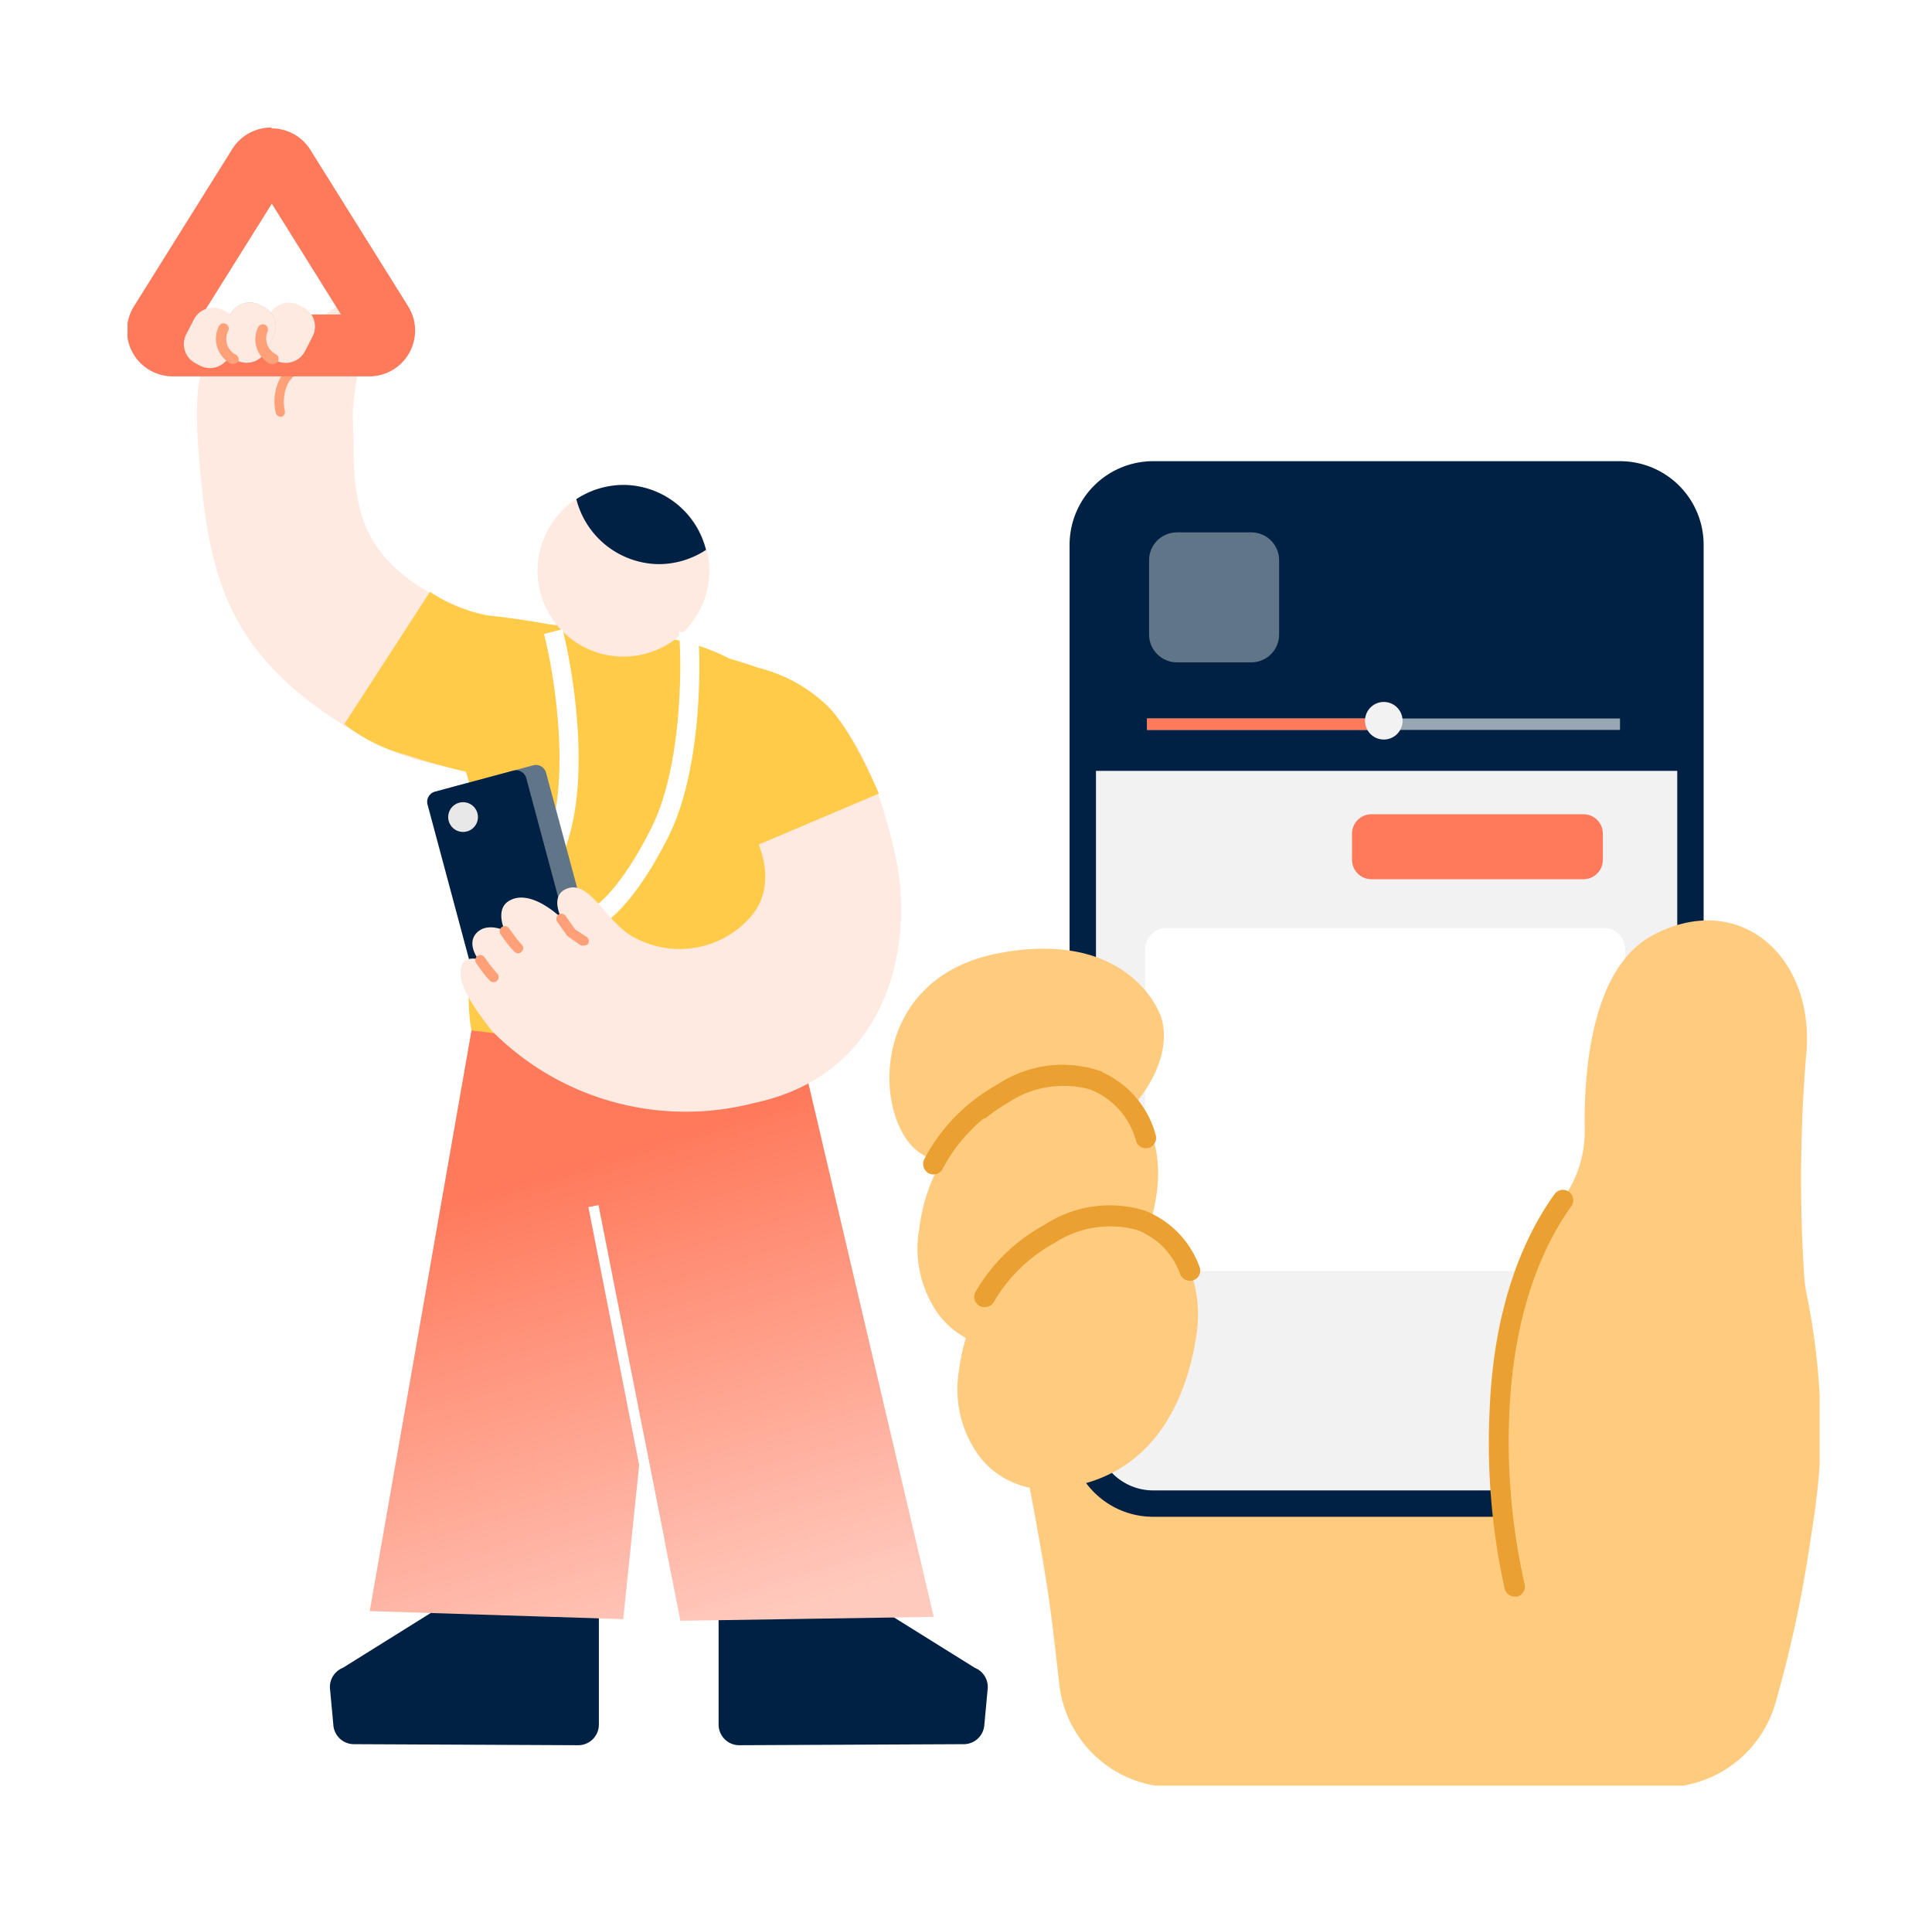 <svg width="101" height="100" viewBox="0 0 101 100" fill="none" xmlns="http://www.w3.org/2000/svg">
    <g clip-path="url(#6w8r83z5na)">
        <path d="M31.307 84.749v5.392a1.078 1.078 0 0 1-1.08 1.079l-11.72-.054a1.08 1.08 0 0 1-1.08-1.003l-.172-1.855a1.078 1.078 0 0 1 .669-1.133l5.083-3.17c.242-.106.503-.161.767-.162a7.312 7.312 0 0 0 3.345.55 9.645 9.645 0 0 0 3.357-.615.907.907 0 0 1 .831.97zM37.567 84.749v5.392a1.078 1.078 0 0 0 1.08 1.079l11.731-.054a1.08 1.08 0 0 0 1.08-1.003l.172-1.855a1.077 1.077 0 0 0-.669-1.133l-5.084-3.17a1.846 1.846 0 0 0-.766-.162 7.269 7.269 0 0 1-3.346.55 9.644 9.644 0 0 1-3.356-.615.896.896 0 0 0-.842.97z" fill="#002143"/>
        <path d="M53.12 74.255s1.425 6.676 1.91 10.785c.12 1.003.238 2.017.346 2.987a6.057 6.057 0 0 0 6.023 5.392H87.01a6.08 6.08 0 0 0 5.828-4.486 64.108 64.108 0 0 0 1.814-8.488c1.198-8.11-1.9-12.941-1.9-12.941L53.12 74.255z" fill="#FFCB7E"/>
        <path d="M60.286 24.795H84.69a3.68 3.68 0 0 1 3.682 3.679v46.439a3.68 3.68 0 0 1-3.682 3.678H60.286a3.68 3.68 0 0 1-3.681-3.678v-46.44a3.68 3.68 0 0 1 3.681-3.678z" fill="#F2F2F2" stroke="#002143" stroke-width="1.379"/>
        <path d="M85.072 24.774h-25.48a2.759 2.759 0 0 0-2.76 2.759v12.76H87.83v-12.76a2.759 2.759 0 0 0-2.758-2.759z" fill="#002143"/>
        <path d="M65.413 27.826h-3.886c-.804 0-1.457.652-1.457 1.456v3.883c0 .804.653 1.456 1.457 1.456h3.886c.805 0 1.457-.652 1.457-1.456v-3.883c0-.804-.652-1.456-1.457-1.456z" fill="#F2F2F2" fill-opacity=".4"/>
        <path d="M84.69 37.554H59.963v.598H84.69v-.598z" fill="#fff" fill-opacity=".6"/>
        <path d="M72.326 37.554H59.963v.598h12.363v-.598z" fill="#FF795B"/>
        <path d="M72.31 38.654a.982.982 0 1 0 0-1.963.982.982 0 0 0 0 1.963z" fill="#F2F2F2"/>
        <path d="M82.78 42.559H71.694c-.56 0-1.015.454-1.015 1.013v1.37c0 .56.454 1.014 1.015 1.014h11.084c.56 0 1.015-.454 1.015-1.014v-1.37c0-.56-.454-1.013-1.015-1.013z" fill="#FF795B"/>
        <g filter="url(#9rw74m751b)">
            <path d="M83.864 48.506h-22.9c-.608 0-1.102.51-1.102 1.138v15.655c0 .628.493 1.138 1.102 1.138h22.9c.608 0 1.102-.51 1.102-1.138V49.644c0-.629-.493-1.138-1.102-1.138z" fill="#fff"/>
        </g>
        <path d="M26.774 32.54c2.796.116 5.582.404 8.343.862 3.853.701 5.753 3.074 7.145 4.26a13.228 13.228 0 0 1 3.108 7.679 13.26 13.26 0 0 1-3.237 8.045 2.45 2.45 0 0 1-1.447.734c-1.854.3-3.724.484-5.601.55-3.238 0-4.037.56-5.181.313-.885-.184-5.084-.367-5.256-1.133-.53-2.513.54-9.9 0-12.52a25.7 25.7 0 0 0-2.461-5.954c-.712-1.348.453-2.869 2.159-2.847l2.428.01z" fill="#FFCB48"/>
        <path d="M28.166 32.766s-4.64-.442-7.48-3.063c-1.888-1.725-2.212-3.785-2.212-6.654 0-6.762-2.85-5.619-2.85-5.619s0-.949-2.773-.259c-2.774.69-2.817 3.236-2.31 8.175.54 5.392 1.792 9.21 7.965 12.888a12.85 12.85 0 0 0 5.634 1.92" fill="#FFEAE1"/>
        <path d="M18.431 22.143c.005-1.07.139-2.134.4-3.17.377-1.187.809-2.891-.767-3.01-1.576-.118-2.288 3.473-2.288 3.473l.259 2.707h2.396z" fill="#FFEAE1"/>
        <path d="M14.675 21.787a.27.27 0 0 1-.259-.216 2.619 2.619 0 0 1 .324-1.973c.248-.332.58-.592.96-.755l.14-.367c.129-.29.288-.564.476-.82a.27.27 0 0 1 .378 0 .27.27 0 0 1 0 .378 3.458 3.458 0 0 0-.572 1.154l-.055.151h-.161c-.323.12-.601.334-.8.615a2.156 2.156 0 0 0-.215 1.52.269.269 0 0 1-.205.324l-.01-.01z" fill="#FFA178"/>
        <path d="m14.21 10.646 3.616 5.792h-7.242l3.627-5.792zm0-3.98a2.398 2.398 0 0 0-2.04 1.08l-5.137 8.217a2.393 2.393 0 0 0 1.997 3.71h10.275a2.397 2.397 0 0 0 2.395-2.46 2.394 2.394 0 0 0-.366-1.207l-5.137-8.218a2.395 2.395 0 0 0-2.03-1.078l.044-.043z" fill="#FF795B"/>
        <path d="m15.852 16.06-.23-.118a1.134 1.134 0 0 0-1.526.49l-.395.766a1.132 1.132 0 0 0 .49 1.525l.23.119c.556.286 1.24.067 1.526-.49l.395-.767a1.132 1.132 0 0 0-.49-1.524z" fill="#FFEAE1"/>
        <path d="m13.807 16.052-.23-.118a1.134 1.134 0 0 0-1.526.489l-.395.767a1.132 1.132 0 0 0 .49 1.525l.23.118c.556.286 1.24.067 1.526-.489l.395-.767a1.132 1.132 0 0 0-.49-1.525z" fill="#BCBCBC"/>
        <path d="m13.807 16.052-.23-.118a1.134 1.134 0 0 0-1.526.489l-.395.767a1.132 1.132 0 0 0 .49 1.525l.23.118c.556.286 1.24.067 1.526-.489l.395-.767a1.132 1.132 0 0 0-.49-1.525z" fill="#FFEAE1"/>
        <path d="m11.89 16.33-.23-.118a1.134 1.134 0 0 0-1.527.489l-.395.767a1.132 1.132 0 0 0 .49 1.525l.23.119c.556.286 1.24.067 1.526-.49l.395-.767a1.132 1.132 0 0 0-.49-1.525z" fill="#FFEAE1"/>
        <path fill-rule="evenodd" clip-rule="evenodd" d="M12.085 19.015c.039.01.08.01.118 0a.3.3 0 0 0 .249-.108.281.281 0 0 0-.119-.366.925.925 0 0 1-.4-1.251.27.27 0 0 0-.118-.356.27.27 0 0 0-.367.108 1.466 1.466 0 0 0 .637 1.973zm2.05.011c.039.011.08.011.119 0a.26.26 0 0 0 .28-.15.26.26 0 0 0-.027-.292.257.257 0 0 0-.08-.065.928.928 0 0 1-.443-1.175.28.28 0 0 0-.119-.367.28.28 0 0 0-.367.119 1.444 1.444 0 0 0 .637 1.93z" fill="#FFA178"/>
        <path d="M32.592 34.319c2.48 0 4.49-2.009 4.49-4.487a4.488 4.488 0 0 0-4.49-4.486 4.488 4.488 0 0 0-4.49 4.486 4.488 4.488 0 0 0 4.49 4.487z" fill="#FFEAE1"/>
        <path d="M30.13 26.09a4.497 4.497 0 0 0 4.318 3.397 4.504 4.504 0 0 0 2.46-.744 4.475 4.475 0 0 0-4.316-3.397 4.504 4.504 0 0 0-2.461.744z" fill="#002143"/>
        <path fill-rule="evenodd" clip-rule="evenodd" d="m35.326 58.056.299-2.89-10.977-1.305-5.32 30.349 13.253.42 1.02-9.867 1.97 9.953 13.243-.205-7.545-32.117-5.943 5.662z" fill="url(#e3s5upd45c)"/>
        <path d="m31.29 62.99-.53.103 3.448 17.514.53-.104-3.449-17.514z" fill="#fff"/>
        <path d="M94.436 67.6a8.631 8.631 0 0 1-.119-.905 78.945 78.945 0 0 1 .098-11.464c.55-5.22-3.497-8.78-8.041-6.331-3.173 1.715-3.573 7.064-3.53 10.127a6.036 6.036 0 0 1-1.144 3.645c-1.273 1.79-3.086 5.306-3.237 11.12-.167 3.06.076 6.128.723 9.123a7.451 7.451 0 0 0 6.26 5.393c3.993.625 7.77-1.672 8.634-5.231a38.223 38.223 0 0 0 1.08-6.978 35.996 35.996 0 0 0-.724-8.498z" fill="#FFCB7E"/>
        <path d="M79.186 83.454a.55.55 0 0 1-.529-.42 35.367 35.367 0 0 1-.788-9.2c.205-5.813 1.954-9.415 3.4-11.42a.54.54 0 0 1 .874.636c-1.349 1.876-3 5.284-3.238 10.784a33.697 33.697 0 0 0 .799 8.973.539.539 0 0 1-.4.647h-.118z" fill="#EBA131"/>
        <path d="M28.922 32.669s-1.856-.345-3.378-.496a7.882 7.882 0 0 1-3.065-1.24l-4.48 6.913a8.973 8.973 0 0 0 3.238 1.617c1.337.444 2.7.805 4.08 1.079l3.724-2.157-.119-5.716z" fill="#FFCB48"/>
        <path fill-rule="evenodd" clip-rule="evenodd" d="M28.44 33.135c.263 1.025.598 2.79.74 4.717.144 1.936.09 3.989-.396 5.617-.501 1.682-1.037 2.839-1.493 3.596-.469.778-.823 1.085-.934 1.145l.476.88c.352-.191.821-.69 1.315-1.51.507-.842 1.074-2.079 1.595-3.825.536-1.8.582-3.995.435-5.977-.147-1.99-.493-3.812-.77-4.891l-.968.248zm7.061-.097c.081 1.056.107 2.851-.086 4.775-.194 1.93-.602 3.944-1.362 5.463-.785 1.57-1.513 2.617-2.093 3.283-.597.686-.999.927-1.118.967l.316.948c.38-.127.928-.536 1.556-1.258.646-.742 1.418-1.863 2.233-3.492.84-1.68 1.265-3.835 1.463-5.812.199-1.985.174-3.84.088-4.95l-.997.076z" fill="#fff"/>
        <path d="m27.872 40.003-4.648 1.254a.55.55 0 0 0-.388.674l2.226 8.236a.55.55 0 0 0 .675.388l4.647-1.254a.55.55 0 0 0 .388-.675l-2.225-8.235a.55.55 0 0 0-.675-.388z" fill="#617589"/>
        <path d="m26.834 40.281-4.093 1.096a.552.552 0 0 0-.39.677l2.219 8.275c.079.294.382.47.677.39l4.093-1.096a.552.552 0 0 0 .391-.677l-2.22-8.274a.553.553 0 0 0-.677-.391z" fill="#002143"/>
        <path d="M24.18 43.484a.777.777 0 1 0 0-1.553.777.777 0 0 0 0 1.553z" fill="#E8E8E8"/>
        <path d="M39.1 43.022s2.04 2.945 0 5.058a4.944 4.944 0 0 1-5.86.96c-1.48-.68-2.354-3.052-3.584-2.599-.95.345-.313 1.542-.313 1.542s-1.608-1.596-2.752-.884c-.723.453-.205 1.542-.205 1.542s-.918-.453-1.468.119c-.55.571.086 1.38.086 1.38s-.798-.237-.917.496c-.119.734.42 1.704 1.619 3.236a14.249 14.249 0 0 0 13.696 3.785c7.404-1.563 8.354-8.81 7.404-12.941-.993-4.487-2.644-7.83-5.569-9.243-2.223-1.079-3.972.334-3.94 2.265a8.764 8.764 0 0 0 1.803 5.284z" fill="#FFEAE1"/>
        <path d="M36.801 34.082c.96.221 1.908.495 2.839.82a8.14 8.14 0 0 1 3.454 1.843c1.37 1.187 2.849 4.735 2.849 4.735l-6.357 2.696-3.313-3.45.528-6.644z" fill="#FFCB48"/>
        <path fill-rule="evenodd" clip-rule="evenodd" d="M30.369 49.418c.049.015.102.015.15 0a.259.259 0 0 0 .216-.076.269.269 0 0 0-.075-.377l-.594-.389-.496-.7a.27.27 0 0 0-.367-.076.28.28 0 0 0-.076.377l.53.745.712.496zm-3.292.41a.248.248 0 0 1-.184-.087 4.4 4.4 0 0 1-.486-.572l-.237-.334a.27.27 0 1 1 .442-.313l.238.324c.126.184.267.357.42.518a.26.26 0 0 1 0 .377.269.269 0 0 1-.193.086zm-1.274 1.51a.26.26 0 0 1-.194-.076 5.737 5.737 0 0 1-.475-.583l-.238-.334a.27.27 0 0 1 .16-.42.258.258 0 0 1 .272.107l.238.335c.131.176.271.345.42.507a.27.27 0 0 1 0 .388.236.236 0 0 1-.183.075z" fill="#FFA078"/>
        <path d="M60.751 53.343c-.173-.766-2.029-4.767-8.559-3.516-6.53 1.251-6.551 7.992-4.479 10.117 2.245 2.275 9.282.452 11.549-2.158 1.759-2.06 1.673-3.699 1.49-4.443z" fill="#FFCB7E"/>
        <path d="M48.89 68.442a5.917 5.917 0 0 1-.832-4.228 9.498 9.498 0 0 1 4.695-7.085c5.203-2.858 8.365 1.132 7.707 5.306-.659 4.174-2.871 7.55-7.286 7.991a4.386 4.386 0 0 1-4.285-1.984z" fill="#FFCB7E"/>
        <path d="M50.983 75.808a5.917 5.917 0 0 1-.841-4.228 9.54 9.54 0 0 1 4.705-7.085c5.192-2.858 8.354 1.078 7.696 5.317-.659 4.238-2.86 7.549-7.275 7.991a4.385 4.385 0 0 1-4.285-1.995z" fill="#FFCB7E"/>
        <path fill-rule="evenodd" clip-rule="evenodd" d="M51.406 58.481a.486.486 0 0 0 .214-.113 9.547 9.547 0 0 1 1.08-.733 5.216 5.216 0 0 1 4.322-.68.537.537 0 0 0 .07.034 3.983 3.983 0 0 1 2.299 2.653.529.529 0 0 0 .507.377l.162-.022a.55.55 0 0 0 .356-.679 5.036 5.036 0 0 0-2.748-3.255.536.536 0 0 0-.133-.078 6.155 6.155 0 0 0-5.397.702 9.17 9.17 0 0 0-1.263.84 9.407 9.407 0 0 0-2.558 3.064.56.56 0 0 0 .227.733.54.54 0 0 0 .734-.226 8.392 8.392 0 0 1 2.128-2.617zm-.218 9.767a.518.518 0 0 0 .28.075.54.54 0 0 0 .486-.27 8.222 8.222 0 0 1 3.174-3.084 5.324 5.324 0 0 1 4.317-.68 3.874 3.874 0 0 1 2.256 2.32.55.55 0 0 0 .88.19.529.529 0 0 0 .123-.59 4.96 4.96 0 0 0-2.892-2.944 6.223 6.223 0 0 0-5.224.766 9.193 9.193 0 0 0-3.583 3.483.539.539 0 0 0 .183.734z" fill="#EBA131"/>
    </g>
    <defs>
        <linearGradient id="e3s5upd45c" x1="23.913" y1="62.455" x2="31.463" y2="87.373" gradientUnits="userSpaceOnUse">
            <stop stop-color="#FF795B"/>
            <stop offset="1" stop-color="#FFCABE"/>
        </linearGradient>
        <clipPath id="6w8r83z5na">
            <path fill="#fff" transform="translate(6.667 6.667)" d="M0 0h88.46v86.667H0z"/>
        </clipPath>
        <filter id="9rw74m751b" x="51.586" y="40.23" width="41.655" height="34.483" filterUnits="userSpaceOnUse" color-interpolation-filters="sRGB">
            <feFlood flood-opacity="0" result="BackgroundImageFix"/>
            <feColorMatrix in="SourceAlpha" values="0 0 0 0 0 0 0 0 0 0 0 0 0 0 0 0 0 0 127 0" result="hardAlpha"/>
            <feOffset/>
            <feGaussianBlur stdDeviation="4.138"/>
            <feComposite in2="hardAlpha" operator="out"/>
            <feColorMatrix values="0 0 0 0 0 0 0 0 0 0 0 0 0 0 0 0 0 0 0.22 0"/>
            <feBlend in2="BackgroundImageFix" result="effect1_dropShadow_1133_70723"/>
            <feBlend in="SourceGraphic" in2="effect1_dropShadow_1133_70723" result="shape"/>
        </filter>
    </defs>
</svg>
